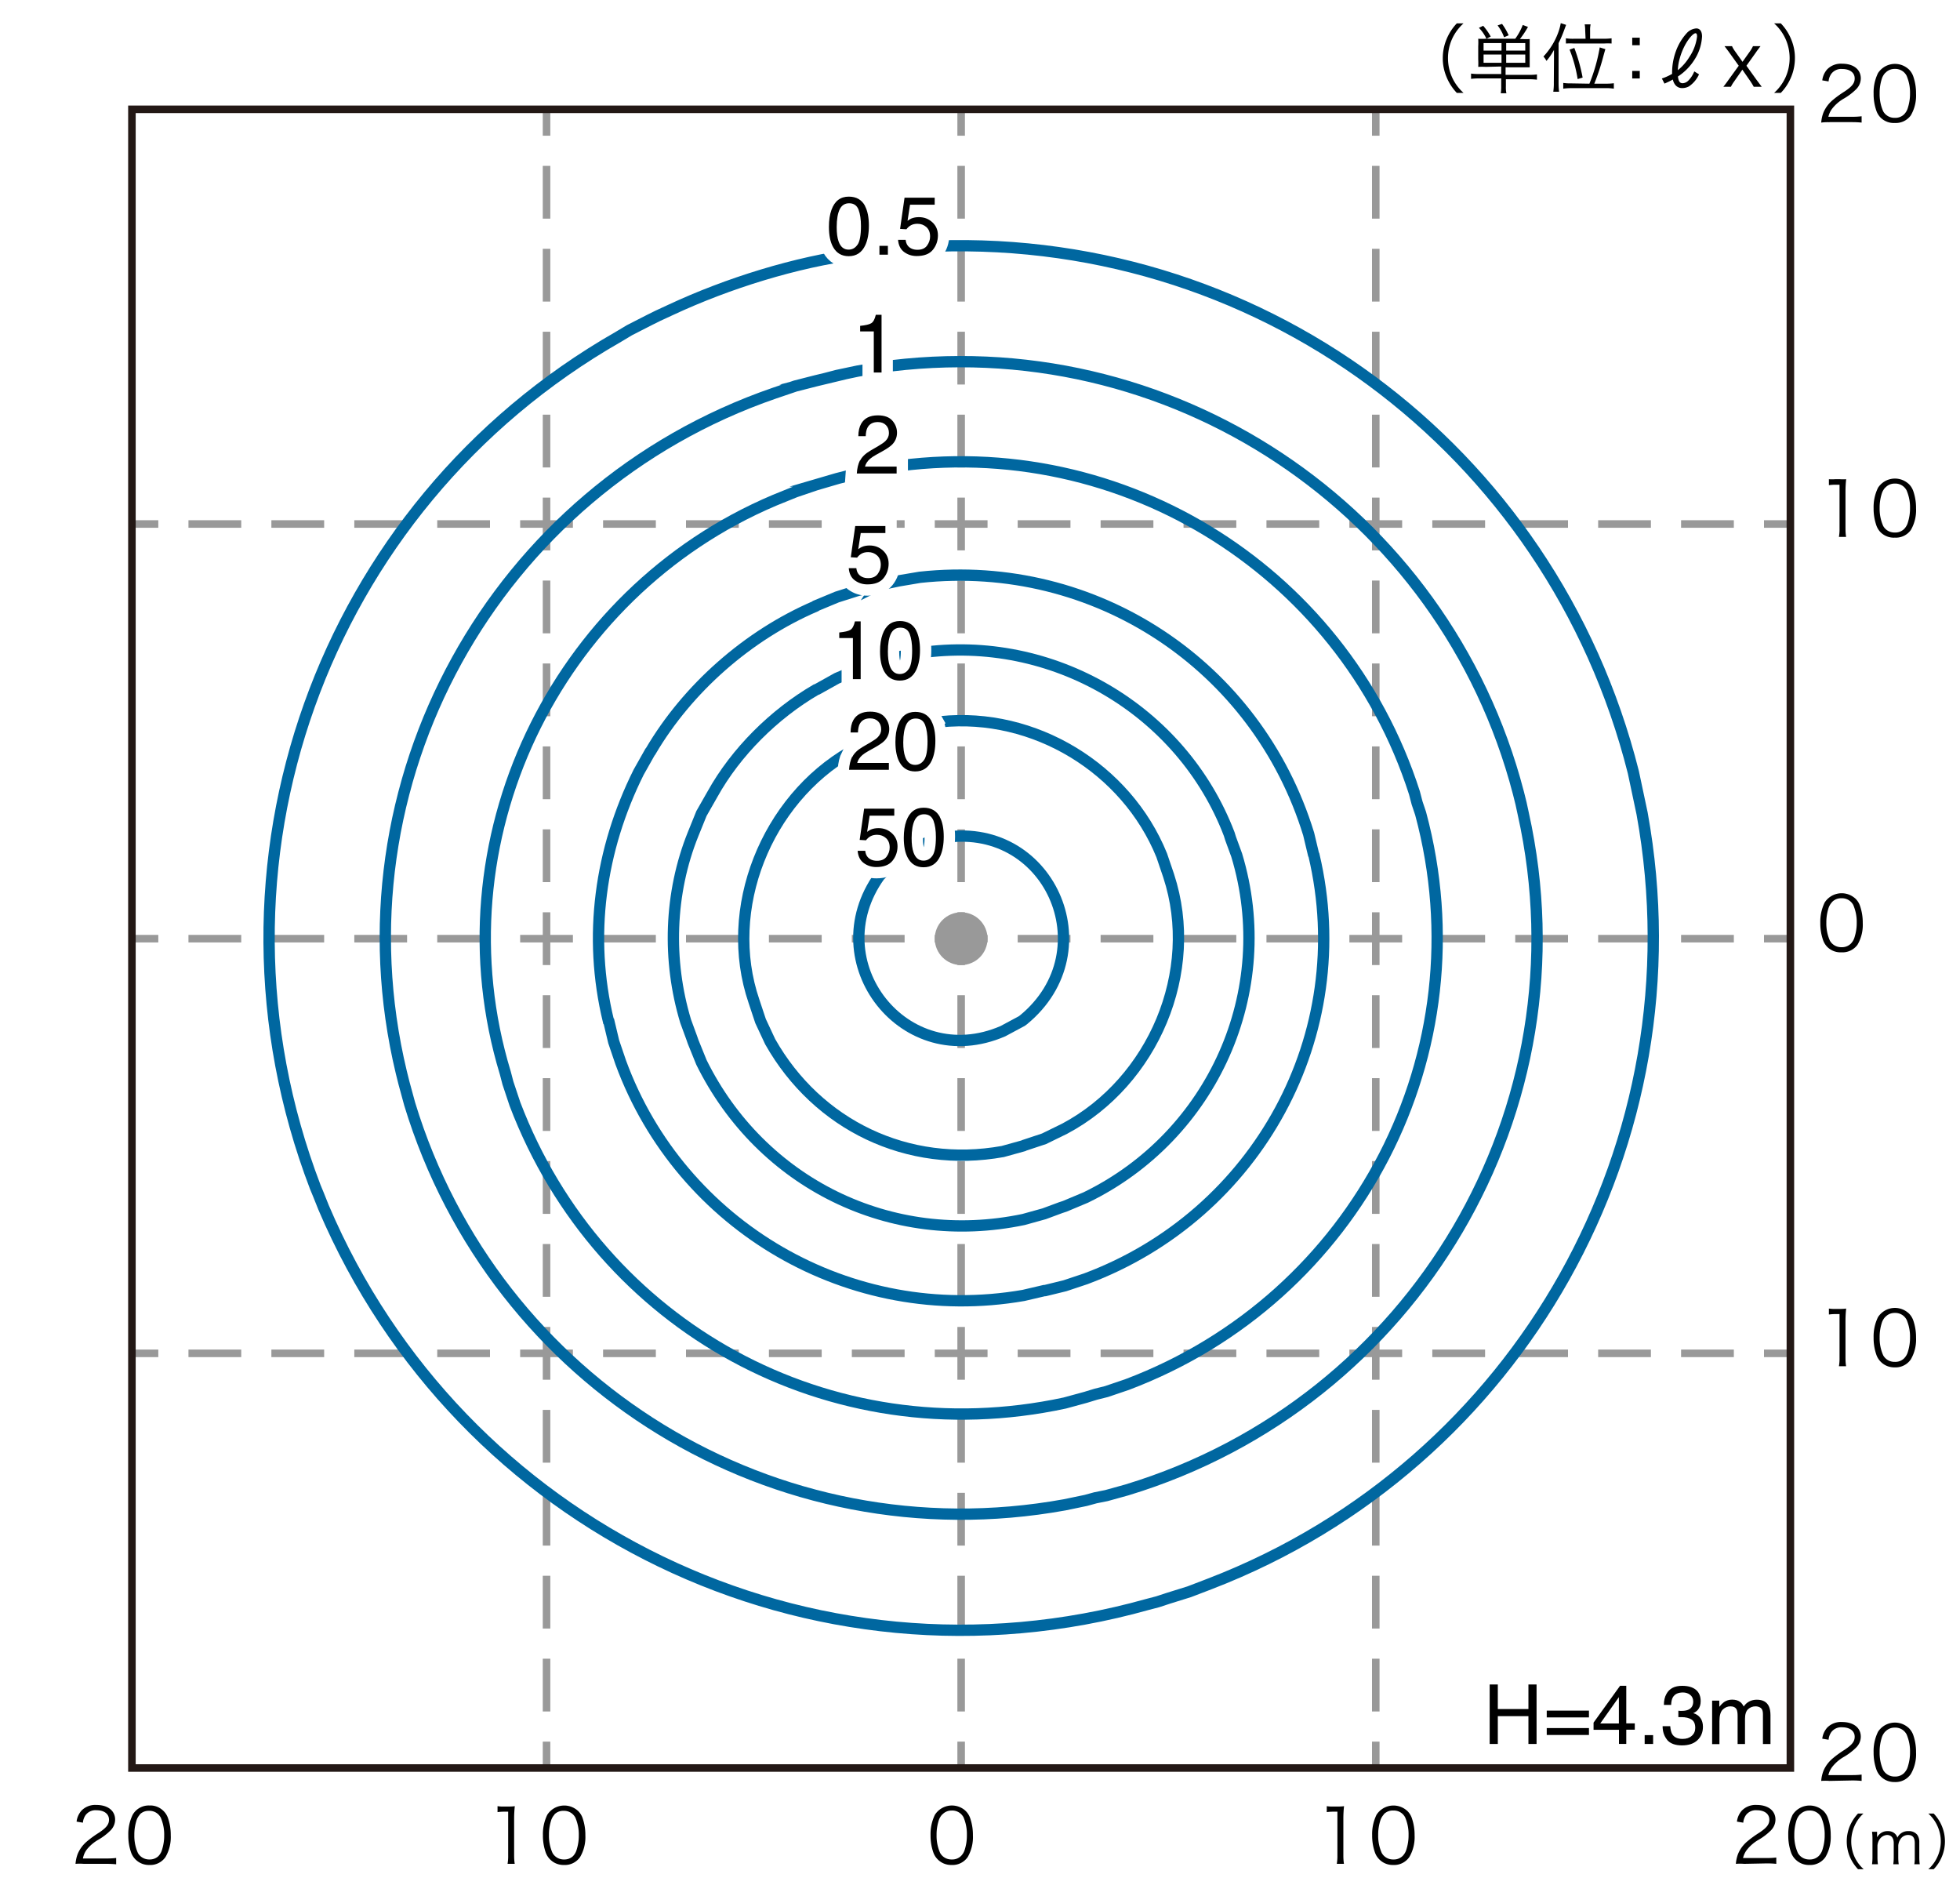 <svg xmlns="http://www.w3.org/2000/svg" id="a" viewBox="0 0 260 250"><defs><style>.b{stroke:#fff;stroke-width:3px}.b,.c{stroke-miterlimit:10}.b{fill:#fff}.e{stroke-dasharray:7 4}.e,.f{stroke:#999}.c,.e,.f{fill:none}.c{stroke:#0067a0;stroke-width:1.5px}</style></defs><path d="M0 0h260v250H0z" style="fill:#fff"/><path d="M127.5 234.5V231" class="f"/><path d="M127.5 227V20" class="e"/><path d="M127.5 18v-3.5M17.5 124.5H21" class="f"/><path d="M25 124.5h207" class="e"/><path d="M234 124.5h3.5M17.5 179.5H21" class="f"/><path d="M25 179.5h207" class="e"/><path d="M234 179.5h3.5M17.5 69.5H21" class="f"/><path d="M25 69.5h207" class="e"/><path d="M234 69.5h3.5M72.5 234.5V231" class="f"/><path d="M72.5 227V20" class="e"/><path d="M72.5 18v-3.5M182.5 234.5V231" class="f"/><path d="M182.5 227V20" class="e"/><path d="M182.5 18v-3.5" class="f"/><path d="m119.47 113.43 2.56-1.34 2.74-.93c14.3-2.62 22.21 14.88 11 24.1l-.23.17-2.5 1.34c-12.98 5.63-24.59-9.16-16.36-20.61l2.56-2.56.23-.17Z" class="c"/><path d="m119.12 96.9.12-.06 2.79-.7 2.74-.41c12.41-1.28 24.65 6.18 29.33 17.7l.87 2.56.06.18c4.17 12.72-2.06 27.28-13.79 33.53l-2.74 1.34-2.62.87-.12.06-2.74.76c-12.58 2.27-24.57-3.47-30.85-14.56l-1.28-2.74-.87-2.62c-4.2-12.27 1.65-26.72 12.8-33.12l.93-.58 2.74-1.28 2.62-.93Z" class="c"/><path d="m114.29 88.69 2.21-.82 2.74-.76 2.79-.52c17.51-2.51 34.73 7.54 41.03 24.04l.18.58.81 2.21c5.46 18.03-3.19 37.24-20.02 45.41l-2.79 1.17-.52.17-2.21.82-2.74.76c-17.61 3.69-34.8-4.82-42.72-20.84l-1.11-2.74-.18-.52-.81-2.21c-2.43-8.05-2.16-16.98.99-24.8l1.11-2.74 1.46-2.56c3.12-5.62 8.19-10.63 13.73-13.86l.17-.06 2.62-1.46 2.74-1.16.52-.12Z" class="c"/><path d="m116.38 77.68.12-.06 2.74-.58 2.79-.47c23.25-2.51 44.72 11.71 51.57 34.06l.64 2.68.06.12c5.61 23.75-7.48 47.67-30.26 56.18l-2.79.93-2.62.64h-.12l-2.74.64c-22.93 3.98-45.43-9.1-53.43-30.91l-.93-2.74-.64-2.68-.06-.06c-2.73-11.24-1.12-22.73 4.01-33.01l1.51-2.68.06-.06c4.93-8.4 12.94-15.43 21.88-19.27l.06-.06 2.79-1.16 2.74-.87 2.62-.64Z" class="c"/><path d="m109.63 63.89 1.4-.41 2.74-.7 2.74-.58c31.16-5.43 61.48 12.93 71.12 42.96l.35 1.34.47 1.4c8.52 31.64-8.43 64.23-38.94 75.74l-2.74.93-1.4.35-1.34.41-2.79.76c-31.09 6.69-61.66-10.05-72.93-39.65l-.93-2.79-.35-1.34c-9.29-30.56 6.47-63.6 35.74-75.97l2.74-1.11 2.74-.93 1.4-.41Z" class="c"/><path d="m109.69 50.15 1.34-.35 2.74-.58 2.74-.47c38.57-5.53 75.1 18.79 84.91 56.41l.35 1.4.29 1.34c8.72 39.13-14.38 78.12-52.56 89.71l-2.74.76-1.45.29-1.28.35-2.79.58c-38.4 6.96-75.56-15.94-86.89-53.15l-.76-2.79-.35-1.4c-9.23-38.4 12.34-77.33 49.53-90.12l2.74-.93 2.74-.7 1.46-.35Z" class="c"/><path d="m113.82 33.67 2.68-.41 2.74-.29 2.79-.23c44.41-2.52 83.8 26.65 94.64 69.69l1.16 5.47c7.88 43.46-16.22 86.35-57.33 102.17l-2.74 1.05-2.79.87-1.4.46-1.34.35c-44.59 12.52-91.22-10.16-109.3-52.63l-.7-1.75-.41-.99c-16.28-42.55.81-90.25 40.22-112.76l1.45-.87 2.74-1.4 1.05-.52 1.75-.81c7.49-3.49 16.56-6.33 24.74-7.39h.06" class="c"/><path d="M114.78 112.87c.06.55.32.93.77 1.14.23.11.49.16.79.16.57 0 1-.18 1.27-.55s.41-.77.41-1.21c0-.54-.16-.95-.49-1.25-.33-.29-.72-.44-1.18-.44-.33 0-.62.06-.86.19s-.44.31-.61.54l-.84-.05.59-4.14h4v.93h-3.27l-.33 2.14c.18-.14.35-.24.51-.31.29-.12.62-.18.99-.18.71 0 1.3.23 1.79.68s.74 1.03.74 1.73-.22 1.37-.67 1.92c-.45.56-1.17.83-2.15.83-.63 0-1.18-.18-1.66-.53-.48-.35-.75-.89-.81-1.62h1ZM124.67 108.37c.34.63.52 1.5.52 2.6 0 1.05-.16 1.91-.47 2.59-.45.98-1.19 1.47-2.21 1.47-.92 0-1.61-.4-2.06-1.2-.38-.67-.56-1.57-.56-2.7 0-.87.11-1.62.34-2.25.42-1.17 1.19-1.75 2.29-1.75 1 0 1.72.41 2.16 1.23Zm-.97 5.12c.3-.44.45-1.27.45-2.48 0-.87-.11-1.59-.32-2.16-.22-.56-.63-.85-1.25-.85-.57 0-.99.27-1.25.8-.26.54-.4 1.32-.4 2.37 0 .78.08 1.41.25 1.89.26.73.7 1.09 1.32 1.09.5 0 .9-.22 1.2-.67ZM111.33 84.63v-.74c.7-.07 1.19-.18 1.46-.34.28-.16.48-.54.62-1.13h.76v7.66h-1.03v-5.45h-1.81ZM121.52 83.61c.34.63.52 1.5.52 2.6 0 1.05-.16 1.91-.47 2.59-.45.98-1.19 1.47-2.21 1.47-.92 0-1.61-.4-2.06-1.2-.38-.67-.56-1.57-.56-2.7 0-.87.11-1.62.34-2.25.42-1.17 1.19-1.75 2.29-1.75 1 0 1.72.41 2.16 1.23Zm-.97 5.13c.3-.44.45-1.27.45-2.48 0-.87-.11-1.59-.32-2.16-.22-.56-.63-.85-1.25-.85-.57 0-.99.27-1.25.8-.26.54-.4 1.32-.4 2.37 0 .78.08 1.41.25 1.89.26.73.7 1.09 1.32 1.09.5 0 .9-.22 1.2-.67ZM113.6 75.38c.06.55.32.93.77 1.14.23.11.49.16.79.16.57 0 1-.18 1.27-.55s.41-.77.41-1.21c0-.54-.16-.95-.49-1.25-.33-.29-.72-.44-1.18-.44-.33 0-.62.06-.86.19s-.44.31-.61.54l-.84-.05.59-4.14h4v.93h-3.27l-.33 2.14c.18-.14.35-.24.51-.31.29-.12.62-.18.99-.18.71 0 1.3.23 1.79.68s.74 1.03.74 1.73-.22 1.37-.67 1.92c-.45.56-1.17.83-2.15.83-.63 0-1.18-.18-1.66-.53-.48-.35-.75-.89-.81-1.62h1ZM114.09 61.1c.24-.49.7-.94 1.39-1.34l1.03-.6c.46-.27.79-.5.97-.69.29-.3.44-.64.44-1.02 0-.45-.13-.8-.4-1.07s-.63-.4-1.07-.4c-.66 0-1.12.25-1.38.75-.14.27-.21.64-.23 1.12h-.98c.01-.67.13-1.22.37-1.64.42-.74 1.16-1.12 2.22-1.12.88 0 1.52.24 1.93.71.41.48.61 1.01.61 1.59 0 .62-.22 1.14-.65 1.58-.25.25-.7.56-1.35.92l-.74.41c-.35.19-.63.38-.83.55-.36.31-.58.66-.68 1.04h4.2v.91h-5.28c.04-.66.17-1.24.41-1.73ZM114.1 43.96v-.74c.7-.07 1.19-.18 1.46-.34.28-.16.48-.54.62-1.13h.76v7.66h-1.03v-5.45h-1.81ZM114.74 27.32c.34.63.52 1.5.52 2.6 0 1.05-.16 1.91-.47 2.59-.45.98-1.19 1.47-2.21 1.47-.92 0-1.61-.4-2.06-1.2-.38-.67-.56-1.57-.56-2.7 0-.87.11-1.62.34-2.25.42-1.17 1.19-1.75 2.29-1.75 1 0 1.72.41 2.16 1.23Zm-.98 5.13c.3-.44.45-1.27.45-2.48 0-.87-.11-1.59-.32-2.16-.22-.56-.63-.85-1.25-.85-.57 0-.99.27-1.25.8-.26.54-.4 1.32-.4 2.37 0 .78.08 1.41.25 1.89.26.73.7 1.09 1.32 1.09.5 0 .9-.22 1.2-.67ZM116.66 32.61h1.12v1.17h-1.12v-1.17ZM120.14 31.83c.06.55.32.93.77 1.14.23.11.49.16.79.16.57 0 1-.18 1.27-.55s.41-.77.41-1.21c0-.54-.16-.95-.49-1.25-.33-.29-.72-.44-1.18-.44-.33 0-.62.06-.86.19s-.44.31-.61.54l-.84-.05.59-4.14h4v.93h-3.27l-.33 2.14c.18-.14.35-.24.51-.31.29-.12.62-.18.99-.18.71 0 1.3.23 1.79.68s.74 1.03.74 1.73-.22 1.37-.67 1.92c-.45.56-1.17.83-2.15.83-.63 0-1.18-.18-1.66-.53-.48-.35-.75-.89-.81-1.62h1Z" class="b"/><path d="M114.78 112.87c.06.55.32.93.77 1.14.23.11.49.16.79.16.57 0 1-.18 1.27-.55s.41-.77.41-1.21c0-.54-.16-.95-.49-1.25-.33-.29-.72-.44-1.18-.44-.33 0-.62.06-.86.19s-.44.31-.61.54l-.84-.05.59-4.14h4v.93h-3.27l-.33 2.14c.18-.14.35-.24.51-.31.29-.12.62-.18.99-.18.71 0 1.3.23 1.79.68s.74 1.03.74 1.73-.22 1.37-.67 1.92c-.45.56-1.17.83-2.15.83-.63 0-1.18-.18-1.66-.53-.48-.35-.75-.89-.81-1.62h1ZM124.67 108.37c.34.63.52 1.5.52 2.6 0 1.05-.16 1.91-.47 2.59-.45.98-1.19 1.47-2.21 1.47-.92 0-1.61-.4-2.06-1.2-.38-.67-.56-1.57-.56-2.7 0-.87.11-1.62.34-2.25.42-1.17 1.19-1.75 2.29-1.75 1 0 1.72.41 2.16 1.23Zm-.97 5.12c.3-.44.45-1.27.45-2.48 0-.87-.11-1.59-.32-2.16-.22-.56-.63-.85-1.25-.85-.57 0-.99.27-1.25.8-.26.54-.4 1.32-.4 2.37 0 .78.08 1.41.25 1.89.26.73.7 1.09 1.32 1.09.5 0 .9-.22 1.2-.67Z"/><path d="M113.06 100.4c.24-.49.7-.94 1.39-1.34l1.03-.6c.46-.27.79-.5.97-.69.29-.3.44-.64.44-1.02 0-.45-.13-.8-.4-1.07s-.63-.4-1.07-.4c-.66 0-1.12.25-1.38.75-.14.27-.21.64-.23 1.12h-.98c.01-.67.13-1.22.37-1.64.42-.74 1.16-1.12 2.22-1.12.88 0 1.52.24 1.93.71.41.48.61 1.01.61 1.59 0 .62-.22 1.14-.65 1.58-.25.25-.7.56-1.35.92l-.74.41c-.35.19-.63.38-.83.55-.36.31-.58.66-.68 1.04h4.2v.91h-5.28c.04-.66.17-1.24.41-1.73ZM123.56 95.66c.34.63.52 1.5.52 2.6 0 1.05-.16 1.91-.47 2.59-.45.98-1.19 1.47-2.21 1.47-.92 0-1.61-.4-2.06-1.2-.38-.67-.56-1.57-.56-2.7 0-.87.11-1.62.34-2.25.42-1.17 1.19-1.75 2.29-1.75 1 0 1.72.41 2.16 1.23Zm-.97 5.13c.3-.44.45-1.27.45-2.48 0-.87-.11-1.59-.32-2.16-.22-.56-.63-.85-1.25-.85-.57 0-.99.27-1.25.8-.26.54-.4 1.32-.4 2.37 0 .78.08 1.41.25 1.89.26.73.7 1.09 1.32 1.09.5 0 .9-.22 1.2-.67Z" class="b"/><path d="M113.06 100.4c.24-.49.7-.94 1.39-1.34l1.03-.6c.46-.27.79-.5.97-.69.29-.3.44-.64.44-1.02 0-.45-.13-.8-.4-1.07s-.63-.4-1.07-.4c-.66 0-1.12.25-1.38.75-.14.27-.21.64-.23 1.12h-.98c.01-.67.13-1.22.37-1.64.42-.74 1.16-1.12 2.22-1.12.88 0 1.52.24 1.93.71.41.48.61 1.01.61 1.59 0 .62-.22 1.14-.65 1.58-.25.25-.7.56-1.35.92l-.74.41c-.35.19-.63.38-.83.55-.36.31-.58.66-.68 1.04h4.2v.91h-5.28c.04-.66.17-1.24.41-1.73ZM123.56 95.66c.34.63.52 1.5.52 2.6 0 1.05-.16 1.91-.47 2.59-.45.98-1.19 1.47-2.21 1.47-.92 0-1.61-.4-2.06-1.2-.38-.67-.56-1.57-.56-2.7 0-.87.11-1.62.34-2.25.42-1.17 1.19-1.75 2.29-1.75 1 0 1.72.41 2.16 1.23Zm-.97 5.13c.3-.44.45-1.27.45-2.48 0-.87-.11-1.59-.32-2.16-.22-.56-.63-.85-1.25-.85-.57 0-.99.27-1.25.8-.26.54-.4 1.32-.4 2.37 0 .78.08 1.41.25 1.89.26.73.7 1.09 1.32 1.09.5 0 .9-.22 1.2-.67ZM111.33 84.63v-.74c.7-.07 1.19-.18 1.46-.34.28-.16.48-.54.62-1.13h.76v7.66h-1.03v-5.45h-1.81ZM121.52 83.61c.34.63.52 1.5.52 2.6 0 1.05-.16 1.91-.47 2.59-.45.98-1.19 1.47-2.21 1.47-.92 0-1.61-.4-2.06-1.2-.38-.67-.56-1.57-.56-2.7 0-.87.11-1.62.34-2.25.42-1.17 1.19-1.75 2.29-1.75 1 0 1.72.41 2.16 1.23Zm-.97 5.13c.3-.44.45-1.27.45-2.48 0-.87-.11-1.59-.32-2.16-.22-.56-.63-.85-1.25-.85-.57 0-.99.27-1.25.8-.26.54-.4 1.32-.4 2.37 0 .78.08 1.41.25 1.89.26.73.7 1.09 1.32 1.09.5 0 .9-.22 1.2-.67ZM113.6 75.38c.06.55.32.93.77 1.14.23.11.49.16.79.16.57 0 1-.18 1.27-.55s.41-.77.41-1.21c0-.54-.16-.95-.49-1.25-.33-.29-.72-.44-1.18-.44-.33 0-.62.06-.86.19s-.44.31-.61.54l-.84-.05.59-4.14h4v.93h-3.27l-.33 2.14c.18-.14.35-.24.51-.31.29-.12.62-.18.99-.18.71 0 1.3.23 1.79.68s.74 1.03.74 1.73-.22 1.37-.67 1.92c-.45.56-1.17.83-2.15.83-.63 0-1.18-.18-1.66-.53-.48-.35-.75-.89-.81-1.62h1ZM114.09 61.1c.24-.49.7-.94 1.39-1.34l1.03-.6c.46-.27.79-.5.97-.69.29-.3.44-.64.44-1.02 0-.45-.13-.8-.4-1.07s-.63-.4-1.07-.4c-.66 0-1.12.25-1.38.75-.14.27-.21.64-.23 1.12h-.98c.01-.67.13-1.22.37-1.64.42-.74 1.16-1.12 2.22-1.12.88 0 1.52.24 1.93.71.41.48.61 1.01.61 1.59 0 .62-.22 1.14-.65 1.58-.25.25-.7.56-1.35.92l-.74.41c-.35.19-.63.38-.83.55-.36.31-.58.66-.68 1.04h4.2v.91h-5.28c.04-.66.17-1.24.41-1.73ZM114.1 43.96v-.74c.7-.07 1.19-.18 1.46-.34.28-.16.48-.54.62-1.13h.76v7.66h-1.03v-5.45h-1.81ZM114.74 27.32c.34.63.52 1.5.52 2.6 0 1.05-.16 1.91-.47 2.59-.45.98-1.19 1.47-2.21 1.47-.92 0-1.61-.4-2.06-1.2-.38-.67-.56-1.57-.56-2.7 0-.87.11-1.62.34-2.25.42-1.17 1.19-1.75 2.29-1.75 1 0 1.72.41 2.16 1.23Zm-.98 5.13c.3-.44.45-1.27.45-2.48 0-.87-.11-1.59-.32-2.16-.22-.56-.63-.85-1.25-.85-.57 0-.99.27-1.25.8-.26.54-.4 1.32-.4 2.37 0 .78.08 1.41.25 1.89.26.73.7 1.09 1.32 1.09.5 0 .9-.22 1.2-.67ZM116.66 32.61h1.12v1.17h-1.12v-1.17ZM120.14 31.83c.06.55.32.93.77 1.14.23.11.49.16.79.16.57 0 1-.18 1.27-.55s.41-.77.41-1.21c0-.54-.16-.95-.49-1.25-.33-.29-.72-.44-1.18-.44-.33 0-.62.06-.86.19s-.44.31-.61.54l-.84-.05.59-4.14h4v.93h-3.27l-.33 2.14c.18-.14.35-.24.51-.31.29-.12.62-.18.99-.18.71 0 1.3.23 1.79.68s.74 1.03.74 1.73-.22 1.37-.67 1.92c-.45.56-1.17.83-2.15.83-.63 0-1.18-.18-1.66-.53-.48-.35-.75-.89-.81-1.62h1Z"/><path d="M17.5 14.5h220v220h-220z" style="stroke:#231815;fill:none"/><path d="M11.12 247.21c-.37-.03-.73-.03-1.1 0 .03-.45.13-.9.29-1.32.28-.67.73-1.26 1.3-1.72.48-.4 1-.77 1.53-1.1 1-.67 1.32-1.11 1.32-1.72 0-.76-.64-1.25-1.66-1.25-.56-.05-1.11.2-1.45.65-.2.3-.33.64-.35 1l-.84-.14c.06-.53.28-1.03.63-1.44.52-.54 1.25-.82 2-.77 1.51 0 2.48.76 2.48 1.94 0 .53-.22 1.04-.59 1.42-.51.51-1.08.94-1.7 1.29-.55.32-1.04.74-1.44 1.23-.28.36-.46.78-.54 1.22h3.19c.41 0 .82-.02 1.22-.07v.84c-.41-.04-.82-.06-1.23-.06h-3.06ZM18 246.65c-.27-.26-.47-.57-.6-.92-.26-.74-.39-1.52-.38-2.31-.03-.94.17-1.87.58-2.72.46-.8 1.32-1.27 2.24-1.23.68-.03 1.34.23 1.83.71.27.26.47.57.6.92.26.75.39 1.53.38 2.32.05 1.01-.19 2.02-.7 2.89-.48.69-1.28 1.09-2.12 1.05-.68.02-1.34-.23-1.83-.71Zm.58-6c-.2.21-.35.46-.45.73-.21.65-.32 1.32-.31 2-.02.82.14 1.63.47 2.38.31.56.91.89 1.55.87.43.01.84-.14 1.16-.43.21-.22.38-.49.47-.78.21-.65.32-1.32.31-2 .02-.8-.14-1.59-.45-2.33-.3-.58-.91-.94-1.57-.91-.46-.02-.91.16-1.23.49l.05-.02ZM66 239.56c.27.04.55.06.83.05h.63c.28 0 .55-.01.83-.05-.06.55-.09 1.11-.09 1.66v4.86c0 .38.02.76.08 1.13h-.95c.06-.37.09-.75.08-1.13v-5.79h-.54c-.29 0-.58.02-.87.06v-.79ZM73 246.65c-.27-.26-.47-.57-.6-.92-.26-.74-.39-1.52-.38-2.31-.03-.94.17-1.87.58-2.72a2.68 2.68 0 0 1 3.7-.8c.13.08.25.18.37.28.27.26.47.57.6.92.26.75.39 1.53.38 2.32.05 1.01-.19 2.02-.7 2.89-.48.69-1.28 1.09-2.12 1.05-.68.02-1.34-.23-1.83-.71Zm.58-6c-.2.21-.35.46-.45.73-.21.65-.32 1.32-.31 2-.02.82.14 1.63.47 2.38.31.56.91.89 1.55.87.43.01.84-.14 1.16-.43.21-.22.38-.49.47-.78.21-.65.32-1.32.31-2 .02-.8-.14-1.59-.45-2.33-.3-.58-.91-.94-1.57-.91-.46-.02-.91.16-1.23.49l.05-.02ZM124.42 246.65c-.27-.26-.47-.57-.6-.92-.26-.74-.39-1.52-.38-2.31-.03-.94.17-1.87.58-2.72a2.68 2.68 0 0 1 3.69-.81c.13.08.26.18.37.29.27.26.47.57.6.92.26.75.39 1.53.38 2.32.05 1.01-.19 2.01-.69 2.89-.48.69-1.28 1.09-2.12 1.05-.68.02-1.34-.23-1.83-.71Zm.58-6c-.2.21-.35.46-.45.73-.21.65-.32 1.32-.31 2-.02.82.14 1.63.47 2.38.31.56.91.89 1.55.87.46.02.9-.15 1.23-.47.21-.22.38-.49.47-.78.21-.65.31-1.32.3-2 .02-.8-.13-1.59-.44-2.33-.3-.58-.91-.94-1.57-.91-.47-.01-.93.18-1.25.53v-.02ZM176 239.56c.27.04.55.06.83.05h.63c.28 0 .55-.01.83-.05-.06.55-.09 1.11-.09 1.66v4.86c0 .38.02.76.08 1.13h-.95c.06-.37.09-.75.08-1.13v-5.79h-.54c-.29 0-.58.02-.87.06v-.79ZM183 246.65c-.27-.26-.47-.57-.6-.92-.26-.74-.39-1.52-.38-2.31-.03-.94.17-1.87.58-2.72a2.68 2.68 0 0 1 3.7-.8c.13.08.25.18.37.28.27.26.47.57.6.92.26.75.39 1.53.38 2.32.05 1.01-.19 2.02-.7 2.89-.48.69-1.28 1.09-2.12 1.05-.68.02-1.34-.23-1.83-.71Zm.58-6c-.2.21-.35.46-.45.73-.21.65-.32 1.32-.31 2-.02.82.14 1.63.47 2.38.31.56.91.89 1.55.87.46.02.9-.15 1.23-.47.21-.22.38-.49.47-.78.21-.65.32-1.32.31-2 .02-.8-.14-1.59-.45-2.33-.3-.58-.91-.94-1.57-.91-.49-.03-.97.17-1.3.53l.05-.02ZM231.37 247.21c-.37-.03-.73-.03-1.1 0 .03-.45.13-.9.29-1.32.28-.67.73-1.26 1.3-1.72.48-.4 1-.77 1.53-1.1 1-.67 1.32-1.11 1.32-1.72 0-.76-.64-1.25-1.66-1.25-.56-.05-1.11.2-1.45.65-.2.3-.33.64-.35 1l-.84-.14c.06-.53.28-1.03.63-1.44.52-.54 1.25-.82 2-.77 1.51 0 2.48.76 2.48 1.94 0 .53-.22 1.04-.59 1.42-.51.51-1.08.94-1.7 1.29-.55.32-1.04.74-1.44 1.23-.28.34-.47.73-.57 1.16h3.19c.41 0 .82-.02 1.22-.07v.84c-.41-.04-.82-.06-1.23-.06l-3.03.06ZM238.2 246.65c-.27-.26-.47-.57-.6-.92-.26-.74-.39-1.52-.38-2.31-.03-.94.17-1.87.58-2.72a2.68 2.68 0 0 1 3.7-.8c.13.08.25.18.37.28.27.26.47.57.6.92.26.75.39 1.53.38 2.32.05 1.01-.19 2.02-.7 2.89-.48.69-1.28 1.09-2.12 1.05-.68.02-1.34-.23-1.83-.71Zm.58-6c-.2.21-.35.46-.45.73-.21.65-.32 1.32-.31 2-.02.82.14 1.63.47 2.38.31.56.91.89 1.55.87.46.02.9-.15 1.23-.47.21-.22.38-.49.47-.78.21-.65.32-1.32.31-2 .02-.8-.14-1.59-.45-2.33-.3-.58-.91-.94-1.57-.91-.47-.01-.93.18-1.25.53v-.02ZM242.69 16.21c-.37-.01-.74 0-1.1.05.03-.45.13-.9.29-1.32.28-.67.73-1.26 1.3-1.72.48-.4 1-.77 1.53-1.1 1-.67 1.32-1.11 1.32-1.72 0-.76-.64-1.25-1.66-1.25-.56-.05-1.11.2-1.45.65-.2.3-.33.64-.35 1l-.84-.14c.06-.53.28-1.03.63-1.44.52-.54 1.25-.82 2-.77 1.51 0 2.48.76 2.48 1.94 0 .53-.22 1.04-.59 1.42-.51.51-1.08.94-1.7 1.29-.55.32-1.04.74-1.44 1.23-.28.34-.47.73-.57 1.16h3.19c.41 0 .82-.02 1.22-.07v.84c-.41-.04-.82-.06-1.23-.06h-3.03ZM249.52 15.65c-.27-.26-.47-.57-.6-.92-.26-.74-.39-1.52-.38-2.31-.03-.94.17-1.87.58-2.72a2.68 2.68 0 0 1 3.7-.8c.13.08.25.18.37.28.27.26.47.57.6.92.26.75.39 1.53.38 2.32.05 1.01-.19 2.02-.7 2.89a2.45 2.45 0 0 1-2.12 1c-.67.04-1.33-.2-1.83-.66Zm.58-6c-.2.21-.35.46-.45.73-.21.65-.32 1.32-.31 2-.02.82.14 1.63.47 2.38.31.56.91.89 1.55.87.46.02.9-.15 1.23-.47.21-.22.38-.49.47-.78.21-.65.32-1.32.31-2 .02-.8-.14-1.59-.45-2.33-.3-.58-.91-.94-1.57-.91-.47-.01-.93.18-1.25.53v-.02ZM242.61 63.56c.28.02.55.02.83 0h.63c.28.02.55.02.83 0-.06.55-.09 1.11-.09 1.66v4.86c0 .38.02.76.08 1.13h-.95c.06-.37.09-.75.08-1.13v-5.79h-.54c-.29 0-.58.02-.87.06v-.79ZM249.52 70.65c-.27-.26-.47-.57-.6-.92-.26-.74-.39-1.52-.38-2.31-.03-.94.17-1.87.58-2.72a2.68 2.68 0 0 1 3.7-.8c.13.08.25.18.37.28.27.26.47.57.6.92.26.75.39 1.53.38 2.32.05 1.01-.19 2.02-.7 2.89a2.45 2.45 0 0 1-2.12 1c-.67.04-1.33-.2-1.83-.66Zm.58-6c-.2.21-.35.46-.45.73-.21.65-.32 1.32-.31 2-.02.82.14 1.63.47 2.38.31.56.91.89 1.55.87.46.02.9-.15 1.23-.47.21-.22.38-.49.47-.78.21-.65.32-1.32.31-2 .02-.8-.14-1.59-.45-2.33-.3-.58-.91-.94-1.57-.91-.47-.01-.93.18-1.25.53v-.02ZM242.45 125.65c-.27-.26-.47-.57-.6-.92-.26-.74-.39-1.52-.38-2.31-.03-.94.17-1.87.58-2.72a2.68 2.68 0 0 1 3.7-.8c.13.08.25.18.37.28.27.26.47.57.6.92.26.75.39 1.53.38 2.32.05 1.01-.19 2.02-.7 2.89a2.45 2.45 0 0 1-2.12 1c-.67.04-1.33-.2-1.83-.66Zm.58-6c-.2.21-.35.46-.45.73-.21.65-.32 1.32-.31 2-.02.82.14 1.63.47 2.38.31.56.91.89 1.55.87.46.02.9-.15 1.23-.47.21-.22.38-.49.47-.78.21-.65.32-1.32.31-2 .02-.8-.14-1.59-.45-2.33-.3-.58-.91-.94-1.57-.91-.48-.02-.95.17-1.28.53l.03-.02ZM242.61 173.56c.27.04.55.06.83.05h.63c.28 0 .55-.01.83-.05-.06.55-.09 1.11-.09 1.66v4.86c0 .38.02.76.08 1.13h-.95c.06-.37.09-.75.08-1.13v-5.79h-.54c-.29 0-.58.02-.87.06v-.79ZM249.52 180.65c-.27-.26-.47-.57-.6-.92-.26-.74-.39-1.52-.38-2.31-.03-.94.17-1.87.58-2.72a2.68 2.68 0 0 1 3.7-.8c.13.08.25.18.37.28.27.26.47.57.6.92.26.75.39 1.53.38 2.32.05 1.01-.19 2.02-.7 2.89-.48.69-1.28 1.09-2.12 1.05-.68.02-1.34-.23-1.83-.71Zm.58-6c-.2.21-.35.46-.45.73-.21.65-.32 1.32-.31 2-.02.82.14 1.63.47 2.38.31.56.91.89 1.55.87.46.02.9-.15 1.23-.47.21-.22.38-.49.47-.78.21-.65.32-1.32.31-2 .02-.8-.14-1.59-.45-2.33-.3-.58-.91-.94-1.57-.91-.47-.01-.93.18-1.25.53v-.02ZM242.69 236.21c-.37-.03-.73-.03-1.1 0 .03-.45.13-.9.29-1.32.28-.67.73-1.26 1.3-1.72.48-.4 1-.77 1.53-1.1 1-.67 1.32-1.11 1.32-1.72 0-.76-.64-1.25-1.66-1.25-.56-.05-1.11.2-1.45.65-.2.3-.33.64-.35 1l-.84-.14c.06-.53.28-1.03.63-1.44.52-.54 1.25-.82 2-.77 1.51 0 2.48.76 2.48 1.94 0 .53-.22 1.04-.59 1.42-.51.51-1.08.94-1.7 1.29-.55.32-1.04.74-1.44 1.23-.28.34-.47.73-.57 1.16h3.19c.41 0 .82-.02 1.22-.07v.84c-.41-.04-.82-.06-1.23-.06l-3.03.06ZM249.52 235.65c-.27-.26-.47-.57-.6-.92-.26-.74-.39-1.52-.38-2.31-.03-.94.17-1.87.58-2.72a2.68 2.68 0 0 1 3.7-.8c.13.08.25.18.37.28.27.26.47.57.6.92.26.75.39 1.53.38 2.32.05 1.01-.19 2.02-.7 2.89-.48.69-1.28 1.09-2.12 1.05-.68.02-1.34-.23-1.83-.71Zm.58-6c-.2.21-.35.46-.45.73-.21.65-.32 1.32-.31 2-.02.82.14 1.63.47 2.38.31.56.91.89 1.55.87.46.02.9-.15 1.23-.47.21-.22.38-.49.47-.78.21-.65.32-1.32.31-2 .02-.8-.14-1.59-.45-2.33-.3-.58-.91-.94-1.57-.91-.47-.01-.93.18-1.25.53v-.02ZM246.47 247.92c-.47-.5-.85-1.08-1.11-1.72a5.264 5.264 0 0 1 0-3.94c.26-.63.64-1.22 1.11-1.72h.72c-.51.46-.91 1.03-1.19 1.66a5.034 5.034 0 0 0 0 4.06 5 5 0 0 0 1.22 1.66h-.75ZM248.33 247.27c.04-.3.06-.6.06-.9v-2.51c0-.3-.02-.6-.06-.9h.67v.73c.08-.15.19-.28.31-.4.31-.29.71-.44 1.13-.42.38-.01.74.13 1 .41.12.13.21.29.25.46.27-.56.85-.9 1.47-.87.45-.03.88.15 1.17.49.2.3.29.65.27 1v2c0 .3.02.6.06.9h-.72c.05-.3.07-.6.06-.9v-1.89c0-.76-.28-1.09-.92-1.09-.41.01-.79.23-1 .59-.16.25-.25.53-.27.82v1.57c0 .3.02.6.06.9h-.72c.04-.3.06-.6.06-.9v-1.89c0-.7-.32-1.09-.9-1.09-.41.03-.78.26-1 .61-.15.24-.24.52-.26.8v1.57c0 .3.02.6.06.9h-.78ZM255.8 247.92c.52-.46.93-1.03 1.21-1.66.59-1.29.59-2.77 0-4.06-.28-.63-.7-1.2-1.21-1.66h.71c.48.5.85 1.08 1.11 1.72.51 1.26.51 2.68 0 3.94a5.24 5.24 0 0 1-1.11 1.72h-.71ZM193.25 12.32a6.766 6.766 0 0 1-1.38-2.15c-.32-.78-.49-1.62-.48-2.46 0-.84.16-1.68.48-2.46.32-.8.79-1.53 1.38-2.15h.89c-.64.58-1.16 1.28-1.52 2.07a6.244 6.244 0 0 0 0 5.08c.36.79.88 1.49 1.52 2.07h-.89ZM197.09 8.87a8.34 8.34 0 0 0-1 0c.02-.33.02-.67 0-1V6.14c.02-.33.02-.67 0-1 .33.02.67.02 1 0H201c.41-.56.75-1.18 1-1.83l.69.26c-.31.56-.67 1.1-1.07 1.61h.3c.33.02.67.02 1 0v3.75h-3.2v1h3.16c.33 0 .67-.01 1-.06v.7c-.33-.04-.67-.06-1-.06h-3.12v.92c-.01.31 0 .63.07.94h-.75c.05-.31.07-.63.06-.94V10.4h-3c-.33 0-.67.02-1 .06v-.7c.33.04.67.06 1 .06h3v-1l-2.05.05Zm.09-3.73c-.25-.54-.59-1.03-1-1.45l.57-.27c.38.44.72.92 1 1.43l-.57.29Zm2 .57h-2.38v1h2.38v-1Zm0 1.52h-2.38v1.1h2.38v-1.1Zm.34-2.29c-.2-.56-.49-1.09-.86-1.57l.59-.2c.35.47.64.98.88 1.51l-.61.26Zm2.81 1.77v-1h-2.53v1h2.53Zm0 1.62v-1.1h-2.53v1.1h2.53ZM206.14 7.86V6.62c-.28.52-.61 1.01-1 1.46-.1-.21-.24-.41-.4-.58.83-.89 1.49-1.93 1.92-3.07.17-.44.3-.9.38-1.36l.71.23-.2.53c-.23.65-.49 1.28-.8 1.89V11c0 .39.02.78.07 1.17h-.77c.05-.4.08-.8.07-1.2l.02-3.11Zm4.7 3.24c.63-1.55 1.09-3.16 1.37-4.81l.75.23q-.1.31-.34 1.2c-.31 1.15-.69 2.28-1.13 3.38H213c.36 0 .72-.01 1.08-.06v.72c-.36-.05-.72-.08-1.08-.07h-4.53c-.37 0-.74.02-1.1.07V11c.36.05.72.07 1.08.06l2.39.04Zm-.56-7.1c0-.26-.02-.52-.07-.77h.79c-.05.25-.08.5-.07.76v1.15h1.85c.33 0 .67-.02 1-.06v.69a8.34 8.34 0 0 0-1 0h-4a9.37 9.37 0 0 0-1.06 0v-.69c.35.05.71.07 1.06.06h1.55L210.28 4Zm-1 6.49c-.21-1.34-.57-2.65-1.07-3.91l.63-.22c.48 1.28.85 2.59 1.1 3.93l-.66.2ZM217.52 6h-1V5h1v1Zm-1 4.41v-1h1v1h-1ZM225.38 9.86c-.29.65-.75 1.2-1.34 1.6-.28.15-.59.23-.91.22-.34.01-.67-.14-.89-.41-.17-.21-.28-.46-.33-.72-.41.22-.66.34-1.11.54l-.35-.68c.47-.15.93-.36 1.36-.61-.02-1.02.15-2.04.5-3 .31-.87.79-1.68 1.41-2.37.33-.39.8-.62 1.3-.66.48 0 .76.39.76 1.07-.06 1.09-.4 2.15-1 3.07-.56.9-1.32 1.66-2.2 2.24.09.66.26.89.64.89.3-.02.57-.16.77-.38.33-.34.59-.75.76-1.19l.63.39Zm-1.26-2.33c.54-.8.88-1.72 1-2.68 0-.3-.06-.44-.2-.44-.3 0-.88.65-1.35 1.49-.31.57-.56 1.17-.73 1.79-.16.53-.25 1.07-.27 1.62.62-.5 1.14-1.1 1.55-1.78ZM232.64 11.51c-.14-.26-.24-.42-.45-.74l-1.06-1.53-1.13 1.62c-.15.21-.28.42-.39.65h-1c.16-.2.43-.55.65-.87l1.39-1.92-1.29-1.8c-.06-.09-.14-.19-.6-.8h1c.1.24.24.46.39.67l1 1.41 1-1.41c.15-.21.28-.44.39-.67h1c-.24.32-.45.59-.61.83l-1.26 1.77 1.32 1.84.71.95h-1.06ZM235.34 12.32c.65-.58 1.16-1.28 1.52-2.07.72-1.62.72-3.46 0-5.08-.36-.79-.87-1.49-1.52-2.07h.89c.6.62 1.07 1.35 1.39 2.15.32.78.49 1.62.48 2.46 0 .84-.16 1.68-.48 2.46-.32.8-.79 1.53-1.39 2.15h-.89Z"/><circle cx="127.5" cy="124.5" r="3.5" style="fill:#999"/><path d="M197.61 223.42h1.08v3.26h4.06v-3.26h1.08v7.89h-1.08v-3.69h-4.06v3.69h-1.08v-7.89ZM210.78 226.89v.9h-5.6v-.9h5.6Zm0 2.31v.92h-5.6v-.92h5.6ZM214.76 231.31v-1.88h-3.37v-.95l3.52-4.89h.82v4.99h1.13v.84h-1.13v1.88h-.97Zm-.01-2.72v-3.49l-2.47 3.49h2.47ZM218.17 230.14h1.12v1.17h-1.12v-1.17ZM221.16 230.77c-.41-.5-.61-1.11-.61-1.82h1.01c.04.5.14.86.28 1.08.25.4.7.61 1.36.61.51 0 .92-.14 1.22-.41.31-.27.46-.62.46-1.05 0-.53-.16-.9-.49-1.11s-.77-.32-1.35-.32h-.4v-.85c.1.01.18.02.25.02h.22c.36 0 .66-.06.89-.17.41-.2.61-.56.61-1.07 0-.38-.14-.68-.41-.89s-.59-.31-.95-.31c-.64 0-1.09.21-1.34.64-.14.24-.21.57-.23 1.01h-.96c0-.57.11-1.06.34-1.46.39-.72 1.09-1.07 2.08-1.07.78 0 1.39.17 1.82.52.43.35.64.86.64 1.52 0 .47-.13.86-.38 1.15-.16.18-.36.33-.61.43.4.11.72.33.95.64.23.32.34.71.34 1.16 0 .73-.24 1.33-.73 1.79-.48.46-1.17.69-2.06.69s-1.57-.25-1.98-.75ZM227.11 225.56h.96v.82c.23-.28.44-.49.62-.62.32-.22.68-.33 1.08-.33.46 0 .83.11 1.11.34.16.13.3.32.43.57.21-.31.47-.54.76-.68.29-.15.62-.22.98-.22.77 0 1.3.28 1.58.84.15.3.23.71.23 1.21v3.83h-1v-4c0-.38-.1-.65-.29-.79-.19-.14-.43-.21-.7-.21-.38 0-.71.13-.98.38s-.41.68-.41 1.27v3.35h-.98v-3.75c0-.39-.05-.68-.14-.85-.15-.27-.42-.4-.82-.4-.37 0-.7.14-1 .42s-.45.79-.45 1.54v3.05h-.97v-5.75Z"/></svg>